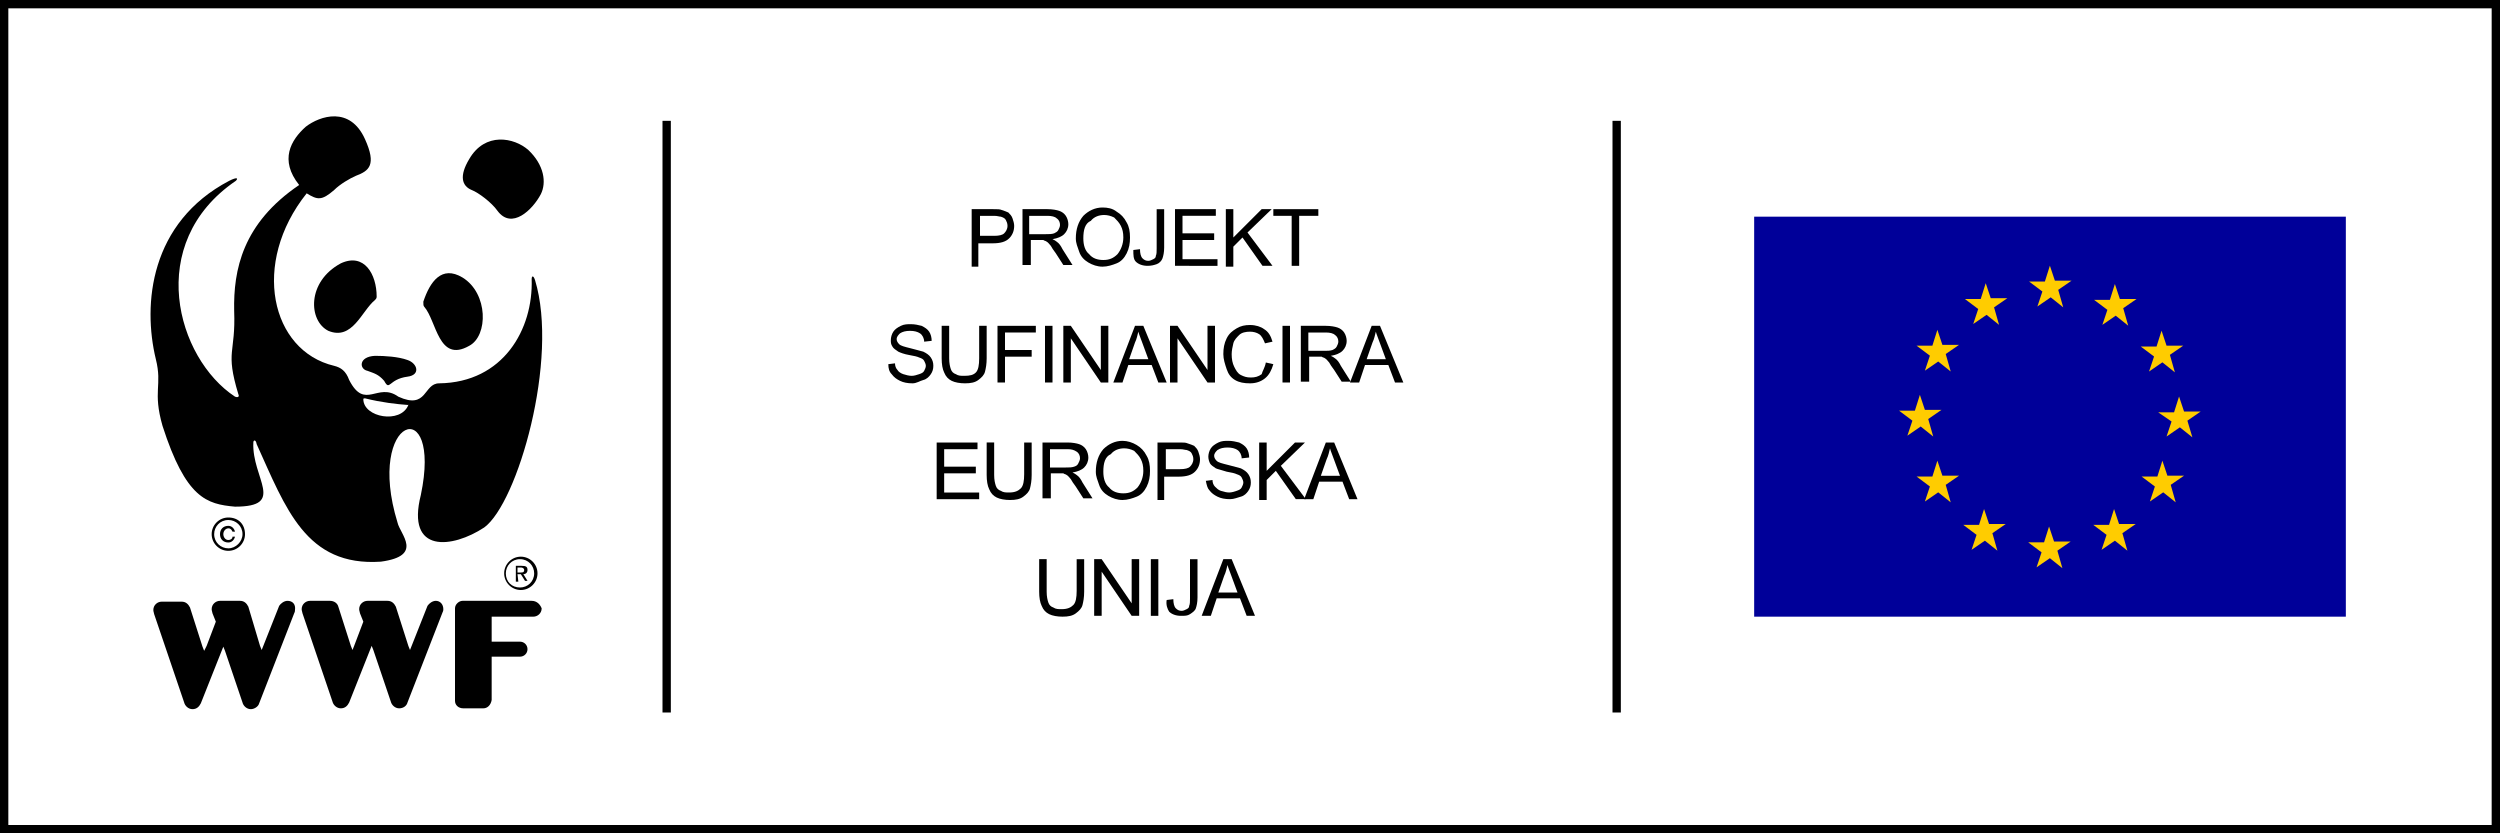 <?xml version="1.0" encoding="utf-8"?>
<!-- Generator: Adobe Illustrator 20.1.0, SVG Export Plug-In . SVG Version: 6.00 Build 0)  -->
<svg version="1.1" id="Ebene_1" xmlns="http://www.w3.org/2000/svg" xmlns:xlink="http://www.w3.org/1999/xlink" x="0px" y="0px"
	 viewBox="0 0 300 100" style="enable-background:new 0 0 300 100;" xml:space="preserve">
<rect x="0" y="0" width="300" height="100" fill="#808080" stroke="none"/>
<style type="text/css">
	.st0{fill:#FFFFFF;}
	.st1{fill:none;stroke:#000000;stroke-miterlimit:10;}
	.st2{fill:#000099;}
	.st3{fill:#FFCC00;}
</style>
<g>
	<rect x="0.5" y="0.5" class="st0" width="299" height="99"/>
	<path d="M299,1v98H1V1H299 M300,0H0v100h300V0L300,0z"/>
</g>
<g id="Logo">
	<path d="M34.5,72.1c-0.4,0-0.8,0.3-1,0.6l-1.9,4.8L31.4,78l-0.2-0.5l-1.4-4.7l0,0l0,0c-0.2-0.4-0.5-0.7-1-0.7h-2.4
		c-0.5,0-1,0.4-1,1c0,0.2,0.1,0.4,0.1,0.5l0.4,1l-1.1,2.9l-0.3,0.6l-0.2-0.5l-1.5-4.7l0,0l0,0c-0.2-0.4-0.5-0.7-1-0.7h-2.4
		c-0.5,0-1,0.4-1,1c0,0.2,0.1,0.4,0.1,0.5l3.6,10.6c0.1,0.4,0.5,0.8,1,0.8s0.8-0.3,1-0.7l2.5-6.3l0.2-0.5l0.2,0.5l2.1,6.2
		c0.1,0.4,0.5,0.8,1,0.8c0.4,0,0.9-0.3,1-0.7l4.2-10.8c0.1-0.2,0.1-0.3,0.1-0.4C35.5,72.5,35.1,72.1,34.5,72.1"/>
	<path d="M52.3,72.1c-0.4,0-0.8,0.3-1,0.6l-1.9,4.8L49.2,78L49,77.5l-1.5-4.7l0,0l0,0c-0.2-0.4-0.5-0.7-1-0.7h-2.4c-0.5,0-1,0.4-1,1
		c0,0.2,0.1,0.4,0.1,0.5l0.4,1l-1.1,2.9L42.3,78l-0.2-0.5l-1.5-4.7l0,0l0,0c-0.1-0.4-0.5-0.7-1-0.7h-2.4c-0.5,0-1,0.4-1,1
		c0,0.2,0.1,0.4,0.1,0.5l3.6,10.6c0.1,0.4,0.5,0.8,1,0.8s0.8-0.3,1-0.7l2.5-6.3l0.2-0.5l0.2,0.5l2.1,6.2c0.1,0.4,0.5,0.8,1,0.8
		s0.9-0.3,1-0.7l4.2-10.8c0.1-0.2,0.1-0.3,0.1-0.4C53.2,72.5,52.8,72.1,52.3,72.1"/>
	<path d="M63.8,72.1h-8.3c-0.4,0-0.9,0.4-0.9,0.9l0,0v2.1v9l0,0l0,0c0,0.5,0.4,0.9,1,0.9H58c0.5,0,0.9-0.4,1-1v-5.2c0,0,3.3,0,3.4,0
		c0.5,0,0.9-0.4,0.9-0.9S62.9,77,62.4,77H59v-3h5c0.5,0,1-0.4,1-1C64.8,72.5,64.4,72.1,63.8,72.1"/>
	<path d="M50.9,36.8c1.5,1.7,1.7,6.8,5.4,4.7c2.3-1.2,2.3-6.3-0.8-8.2c-2.5-1.5-3.9,0.5-4.7,2.9C50.8,36.5,50.8,36.7,50.9,36.8"/>
	<path d="M45,36c-1.6,1.3-2.7,4.9-5.6,3.7c-2.4-1.2-2.6-5.9,1.5-8.1c2.8-1.3,4.3,1.3,4.3,4C45.2,35.8,45.1,35.9,45,36"/>
	<path d="M48.9,45.2c1.6-0.2,1.2-1.6,0-2c-1.1-0.4-2.7-0.5-3.9-0.5c-2,0.1-1.9,1.6-0.9,1.8c0.8,0.3,1.3,0.4,2,1.2
		C46.8,47,46.6,45.5,48.9,45.2"/>
	<path d="M56.3,19.1c1.9-3.3,5.4-2.6,7.1-1.1c1.9,1.8,2.2,3.9,1.5,5.3c-1,1.9-3.5,4.3-5.2,2c-0.7-1-2.3-2.2-3.1-2.5
		C55.4,22.3,55.1,21.1,56.3,19.1"/>
	<path d="M64.2,33.6c-0.2-0.6-0.4-0.5-0.4-0.1c0.2,6-3.4,12.4-11.1,12.5c-1.9,0-1.4,3.2-4.9,1.6c-2.5-1.8-4,1.7-5.9-2
		c-0.4-1.1-1-1.5-1.8-1.7c-7.6-1.8-10-12.3-3.3-20.7c1.3,0.8,1.8,0.9,3.3-0.4c0.7-0.7,1.9-1.4,2.6-1.7c1.6-0.6,2.5-1.3,1.1-4.4
		c-1.8-4-5.4-2.8-7.1-1.5c-1.8,1.6-3.2,4-0.8,7c-6.8,4.6-7.9,10.2-7.8,15.1c0.2,5.2-1.1,4.7,0.5,10c0.2,0.4-0.2,0.4-0.4,0.3
		c-7-4.6-10.9-18.4,0.1-25.9c0.3-0.3,0.2-0.5-0.8,0c-9.5,5-10.4,14.8-8.8,21.4c0.8,3.2-0.4,3.8,0.8,8c2.8,8.7,5.3,9.4,8.7,9.7
		c6.2,0,2-3.4,2.2-7.7c0-0.3,0.3-0.4,0.4,0.2C34.3,61,36.7,68,45.7,67.4c5.2-0.7,2.3-3.3,2-4.7C43.8,50,53.1,47,50.5,59.4
		c-1.8,7.1,3.8,6.4,7.6,3.9C62.1,60.4,67.1,43.1,64.2,33.6 M49,48.6c-0.9,2.3-5.4,1.5-5.4-0.7c0-0.1,0.1-0.1,0.2-0.1
		C45.8,48.3,47.6,48.5,49,48.6C48.9,48.5,49,48.5,49,48.6"/>
	<path d="M29.1,64.1c0,0.9-0.8,1.7-1.7,1.7c-0.9,0-1.7-0.7-1.7-1.7c0-0.9,0.7-1.7,1.7-1.7C28.3,62.4,29.1,63.1,29.1,64.1 M27.4,62.1
		c-1.1,0-2,0.9-2,2s0.9,2,2,2s2-0.9,2-2C29.4,62.9,28.6,62.1,27.4,62.1"/>
	<path d="M27.9,64.4c0,0.3-0.3,0.4-0.5,0.4c-0.4,0-0.6-0.4-0.6-0.7c0-0.4,0.3-0.7,0.6-0.7c0.3,0,0.4,0.2,0.5,0.4h0.3
		c-0.1-0.4-0.4-0.7-0.8-0.7c-0.6,0-1,0.4-1,1s0.4,1,1,1c0.4,0,0.7-0.3,0.8-0.7L27.9,64.4L27.9,64.4z"/>
	<path d="M64.1,68.8c0,1-0.8,1.7-1.7,1.7c-1,0-1.7-0.7-1.7-1.7c0-0.9,0.7-1.7,1.7-1.7S64.1,67.9,64.1,68.8 M62.5,66.8
		c-1.1,0-2,0.9-2,2s0.9,2,2,2s2-0.9,2-2S63.6,66.8,62.5,66.8"/>
	<path d="M62.1,68.9h0.4l0.5,0.8h0.3l-0.5-0.8c0.3,0,0.5-0.2,0.5-0.5c0-0.4-0.2-0.5-0.7-0.5h-0.7v1.9h0.3L62.1,68.9 M62.1,68.7v-0.6
		h0.4c0.2,0,0.4,0.1,0.4,0.3c0,0.3-0.2,0.3-0.4,0.3L62.1,68.7L62.1,68.7z"/>
</g>
<g>
	<line class="st1" x1="80" y1="14.5" x2="80" y2="85.5"/>
</g>
<g>
	<line class="st1" x1="194" y1="14.5" x2="194" y2="85.5"/>
</g>
<g id="Flagge">
	<rect x="210.5" y="26" class="st2" width="71" height="48"/>
	<g id="stars" transform="translate(-18.714,-69.819)">
		<path id="flag_star_8_" class="st3" d="M258.4,135.9l-1.5-1.2l-1.6,1.1l0.6-1.8l-1.6-1.2h1.9l0.6-1.9l0.6,1.8h2l-1.6,1.1
			L258.4,135.9z"/>
		<path id="flag_star_9_" class="st3" d="M266.2,138l-1.5-1.2l-1.6,1.1l0.6-1.8l-1.6-1.2h1.9l0.6-1.9l0.6,1.8h2l-1.6,1.1L266.2,138z
			"/>
		<path id="flag_star_10_" class="st3" d="M274,135.9l-1.5-1.2l-1.6,1.1l0.6-1.8l-1.6-1.2h1.9l0.6-1.9l0.6,1.8h2l-1.6,1.1L274,135.9
			z"/>
		<path id="flag_star_11_" class="st3" d="M279.8,130.1l-1.5-1.2l-1.6,1.1l0.6-1.8l-1.6-1.2h1.9l0.6-1.9l0.6,1.8h2l-1.6,1.1
			L279.8,130.1z"/>
		<path id="flag_star" class="st3" d="M281.8,122.3l-1.5-1.2l-1.6,1.1l0.6-1.8l-1.6-1.1h1.9l0.6-1.9l0.6,1.8h2l-1.6,1.1L281.8,122.3
			z"/>
		<path id="flag_star_1_" class="st3" d="M279.7,114.5l-1.5-1.2l-1.6,1.1l0.6-1.8l-1.6-1.2h1.9l0.6-1.9l0.6,1.8h2l-1.6,1.1
			L279.7,114.5z"/>
		<path id="flag_star_2_" class="st3" d="M274.1,108.9l-1.5-1.2l-1.6,1.1l0.6-1.8l-1.6-1.2h1.9l0.6-1.9l0.6,1.8h2l-1.6,1.1
			L274.1,108.9z"/>
		<path id="flag_star_3_" class="st3" d="M266.3,106.7l-1.5-1.2l-1.6,1.1l0.6-1.8l-1.6-1.2h1.9l0.6-1.9l0.6,1.8h2l-1.6,1.1
			L266.3,106.7z"/>
		<path id="flag_star_4_" class="st3" d="M258.6,108.8l-1.5-1.2l-1.6,1.1l0.6-1.8l-1.6-1.2h1.9l0.6-1.9l0.6,1.8h2l-1.6,1.1
			L258.6,108.8z"/>
		<path id="flag_star_5_" class="st3" d="M252.8,114.4l-1.5-1.2l-1.6,1.1l0.6-1.8l-1.6-1.2h1.9l0.6-1.9l0.6,1.8h2l-1.6,1.1
			L252.8,114.4z"/>
		<path id="flag_star_6_" class="st3" d="M250.7,122.2l-1.5-1.2l-1.6,1.1l0.6-1.8l-1.6-1.2h1.9l0.6-1.9l0.6,1.8h2l-1.6,1.1
			L250.7,122.2z"/>
		<path id="flag_star_7_" class="st3" d="M252.8,130.1l-1.5-1.2l-1.6,1.1l0.6-1.8l-1.6-1.2h1.9l0.6-1.9l0.6,1.8h2l-1.6,1.1
			L252.8,130.1z"/>
	</g>
</g>
<g>
	<path d="M116.6,31.9v-6.8h2.6c0.5,0,0.8,0,1,0.1c0.3,0.1,0.6,0.2,0.8,0.3c0.2,0.2,0.4,0.4,0.5,0.7c0.1,0.3,0.2,0.6,0.2,0.9
		c0,0.6-0.2,1.1-0.6,1.5s-1,0.6-2,0.6h-1.7v2.8H116.6z M117.5,28.3h1.8c0.6,0,1-0.1,1.2-0.3c0.2-0.2,0.4-0.5,0.4-0.9
		c0-0.3-0.1-0.5-0.2-0.7c-0.1-0.2-0.3-0.3-0.6-0.4c-0.2,0-0.4-0.1-0.8-0.1h-1.7V28.3z"/>
	<path d="M122.7,31.9v-6.8h3c0.6,0,1.1,0.1,1.4,0.2c0.3,0.1,0.6,0.3,0.8,0.6c0.2,0.3,0.3,0.7,0.3,1c0,0.5-0.2,0.9-0.5,1.2
		c-0.3,0.3-0.8,0.5-1.4,0.6c0.2,0.1,0.4,0.2,0.5,0.3c0.3,0.2,0.5,0.5,0.7,0.9l1.2,1.9h-1.1l-0.9-1.4c-0.3-0.4-0.5-0.7-0.6-0.9
		c-0.2-0.2-0.3-0.4-0.5-0.5c-0.1-0.1-0.3-0.1-0.4-0.2c-0.1,0-0.3,0-0.5,0h-1v3H122.7z M123.6,28.1h1.9c0.4,0,0.7,0,1-0.1
		c0.2-0.1,0.4-0.2,0.5-0.4c0.1-0.2,0.2-0.4,0.2-0.6c0-0.3-0.1-0.6-0.4-0.8c-0.2-0.2-0.6-0.3-1.1-0.3h-2.2V28.1z"/>
	<path d="M129.1,28.6c0-1.1,0.3-2,0.9-2.7c0.6-0.6,1.4-1,2.3-1c0.6,0,1.2,0.1,1.7,0.5c0.5,0.3,0.9,0.7,1.2,1.3
		c0.3,0.5,0.4,1.1,0.4,1.8c0,0.7-0.1,1.3-0.4,1.9s-0.7,1-1.2,1.2s-1.1,0.4-1.7,0.4c-0.6,0-1.2-0.2-1.7-0.5c-0.5-0.3-0.9-0.7-1.1-1.3
		S129.1,29.2,129.1,28.6z M130,28.6c0,0.8,0.2,1.5,0.7,1.9c0.4,0.5,1,0.7,1.7,0.7c0.7,0,1.2-0.2,1.7-0.7c0.4-0.5,0.7-1.2,0.7-2
		c0-0.6-0.1-1-0.3-1.4c-0.2-0.4-0.5-0.7-0.8-1c-0.4-0.2-0.8-0.3-1.2-0.3c-0.6,0-1.2,0.2-1.6,0.7C130.2,26.8,130,27.6,130,28.6z"/>
	<path d="M136,30l0.8-0.1c0,0.5,0.1,0.9,0.3,1.1c0.2,0.2,0.4,0.3,0.7,0.3c0.2,0,0.4-0.1,0.6-0.2s0.3-0.2,0.3-0.4
		c0.1-0.2,0.1-0.5,0.1-0.9v-4.7h0.9v4.6c0,0.6-0.1,1-0.2,1.3c-0.1,0.3-0.4,0.6-0.7,0.7s-0.6,0.2-1.1,0.2c-0.6,0-1.1-0.2-1.4-0.5
		S136,30.6,136,30z"/>
	<path d="M141,31.9v-6.8h4.9v0.8h-4V28h3.8v0.8h-3.8v2.3h4.2v0.8H141z"/>
	<path d="M147.1,31.9v-6.8h0.9v3.4l3.4-3.4h1.2l-2.9,2.8l3,4h-1.2l-2.4-3.4l-1.1,1.1v2.4H147.1z"/>
	<path d="M155,31.9v-6h-2.2v-0.8h5.4v0.8h-2.3v6H155z"/>
	<path d="M106.6,43.7l0.8-0.1c0,0.3,0.1,0.6,0.3,0.8c0.1,0.2,0.4,0.4,0.7,0.5c0.3,0.1,0.7,0.2,1,0.2c0.3,0,0.6-0.1,0.9-0.2
		s0.5-0.2,0.6-0.4c0.1-0.2,0.2-0.4,0.2-0.6c0-0.2-0.1-0.4-0.2-0.6c-0.1-0.2-0.3-0.3-0.6-0.4c-0.2-0.1-0.6-0.2-1.2-0.3
		c-0.6-0.1-1.1-0.3-1.3-0.4c-0.3-0.2-0.6-0.4-0.7-0.6c-0.2-0.3-0.2-0.5-0.2-0.8c0-0.3,0.1-0.7,0.3-1c0.2-0.3,0.5-0.5,0.9-0.7
		c0.4-0.2,0.8-0.2,1.2-0.2c0.5,0,0.9,0.1,1.3,0.2c0.4,0.2,0.7,0.4,0.9,0.7c0.2,0.3,0.3,0.7,0.3,1.1l-0.9,0.1c0-0.4-0.2-0.8-0.5-1
		c-0.3-0.2-0.7-0.3-1.2-0.3c-0.5,0-0.9,0.1-1.2,0.3c-0.2,0.2-0.4,0.4-0.4,0.7c0,0.2,0.1,0.4,0.3,0.6c0.2,0.2,0.6,0.3,1.4,0.5
		c0.7,0.2,1.2,0.3,1.5,0.4c0.4,0.2,0.7,0.4,0.9,0.7c0.2,0.3,0.3,0.6,0.3,1c0,0.4-0.1,0.7-0.3,1c-0.2,0.3-0.5,0.6-0.9,0.7
		S110,46,109.5,46c-0.6,0-1.1-0.1-1.5-0.3c-0.4-0.2-0.7-0.4-1-0.8C106.7,44.6,106.6,44.2,106.6,43.7z"/>
	<path d="M117.5,39.1h0.9V43c0,0.7-0.1,1.2-0.2,1.6s-0.4,0.7-0.8,1c-0.4,0.3-0.9,0.4-1.6,0.4c-0.6,0-1.2-0.1-1.6-0.3s-0.7-0.5-0.9-1
		c-0.2-0.4-0.3-1-0.3-1.7v-3.9h0.9V43c0,0.6,0.1,1,0.2,1.3c0.1,0.3,0.3,0.5,0.6,0.6c0.3,0.2,0.6,0.2,1,0.2c0.7,0,1.1-0.1,1.4-0.4
		c0.3-0.3,0.4-0.9,0.4-1.7V39.1z"/>
	<path d="M119.7,45.9v-6.8h4.6v0.8h-3.7V42h3.2v0.8h-3.2v3.1H119.7z"/>
	<path d="M125.4,45.9v-6.8h0.9v6.8H125.4z"/>
	<path d="M127.6,45.9v-6.8h0.9l3.6,5.3v-5.3h0.9v6.8h-0.9l-3.6-5.3v5.3H127.6z"/>
	<path d="M133.6,45.9l2.6-6.8h1l2.8,6.8h-1l-0.8-2.1h-2.8l-0.7,2.1H133.6z M135.5,43.1h2.3l-0.7-1.9c-0.2-0.6-0.4-1-0.5-1.4
		c-0.1,0.4-0.2,0.9-0.4,1.3L135.5,43.1z"/>
	<path d="M140.4,45.9v-6.8h0.9l3.6,5.3v-5.3h0.9v6.8h-0.9l-3.6-5.3v5.3H140.4z"/>
	<path d="M151.9,43.5l0.9,0.2c-0.2,0.7-0.5,1.3-1,1.7c-0.5,0.4-1.1,0.6-1.8,0.6c-0.7,0-1.3-0.1-1.8-0.4c-0.5-0.3-0.8-0.7-1-1.3
		c-0.2-0.6-0.4-1.2-0.4-1.8c0-0.7,0.1-1.3,0.4-1.9s0.7-0.9,1.2-1.2c0.5-0.3,1-0.4,1.6-0.4c0.7,0,1.3,0.2,1.7,0.5
		c0.5,0.3,0.8,0.8,1,1.5l-0.9,0.2c-0.2-0.5-0.4-0.9-0.7-1.1s-0.7-0.3-1.1-0.3c-0.5,0-1,0.1-1.3,0.4s-0.6,0.6-0.7,1
		c-0.1,0.4-0.2,0.9-0.2,1.3c0,0.6,0.1,1.1,0.3,1.5c0.2,0.4,0.4,0.8,0.8,1s0.7,0.3,1.2,0.3c0.5,0,0.9-0.1,1.3-0.4
		C151.5,44.5,151.8,44.1,151.9,43.5z"/>
	<path d="M153.9,45.9v-6.8h0.9v6.8H153.9z"/>
	<path d="M156.1,45.9v-6.8h3c0.6,0,1.1,0.1,1.4,0.2c0.3,0.1,0.6,0.3,0.8,0.6c0.2,0.3,0.3,0.7,0.3,1c0,0.5-0.2,0.9-0.5,1.2
		c-0.3,0.3-0.8,0.5-1.4,0.6c0.2,0.1,0.4,0.2,0.5,0.3c0.3,0.2,0.5,0.5,0.7,0.9l1.2,1.9H161l-0.9-1.4c-0.3-0.4-0.5-0.7-0.6-0.9
		c-0.2-0.2-0.3-0.4-0.5-0.5c-0.1-0.1-0.3-0.1-0.4-0.2c-0.1,0-0.3,0-0.5,0h-1v3H156.1z M157,42.1h1.9c0.4,0,0.7,0,1-0.1
		c0.2-0.1,0.4-0.2,0.5-0.4c0.1-0.2,0.2-0.4,0.2-0.6c0-0.3-0.1-0.6-0.4-0.8c-0.2-0.2-0.6-0.3-1.1-0.3H157V42.1z"/>
	<path d="M162,45.9l2.6-6.8h1l2.8,6.8h-1l-0.8-2.1h-2.8l-0.7,2.1H162z M164,43.1h2.3l-0.7-1.9c-0.2-0.6-0.4-1-0.5-1.4
		c-0.1,0.4-0.2,0.9-0.4,1.3L164,43.1z"/>
	<path d="M112.4,59.9v-6.8h4.9v0.8h-4V56h3.8v0.8h-3.8v2.3h4.2v0.8H112.4z"/>
	<path d="M122.9,53.1h0.9V57c0,0.7-0.1,1.2-0.2,1.6s-0.4,0.7-0.8,1c-0.4,0.3-0.9,0.4-1.6,0.4c-0.6,0-1.2-0.1-1.6-0.3
		c-0.4-0.2-0.7-0.5-0.9-1c-0.2-0.4-0.3-1-0.3-1.7v-3.9h0.9V57c0,0.6,0.1,1,0.2,1.3c0.1,0.3,0.3,0.5,0.6,0.6c0.3,0.2,0.6,0.2,1,0.2
		c0.7,0,1.1-0.2,1.4-0.5c0.3-0.3,0.4-0.9,0.4-1.7V53.1z"/>
	<path d="M125.1,59.9v-6.8h3c0.6,0,1.1,0.1,1.4,0.2s0.6,0.3,0.8,0.6c0.2,0.3,0.3,0.7,0.3,1c0,0.5-0.2,0.9-0.5,1.2s-0.8,0.5-1.4,0.6
		c0.2,0.1,0.4,0.2,0.5,0.3c0.3,0.2,0.5,0.5,0.7,0.9l1.2,1.9H130l-0.9-1.4c-0.3-0.4-0.5-0.7-0.6-0.9c-0.2-0.2-0.3-0.4-0.5-0.5
		c-0.1-0.1-0.3-0.1-0.4-0.2c-0.1,0-0.3,0-0.5,0h-1v3H125.1z M126,56.1h1.9c0.4,0,0.7,0,1-0.1s0.4-0.2,0.5-0.4
		c0.1-0.2,0.2-0.4,0.2-0.6c0-0.3-0.1-0.6-0.4-0.8s-0.6-0.3-1.1-0.3H126V56.1z"/>
	<path d="M131.5,56.6c0-1.1,0.3-2,0.9-2.7c0.6-0.6,1.4-1,2.3-1c0.6,0,1.2,0.2,1.7,0.5c0.5,0.3,0.9,0.7,1.2,1.3
		c0.3,0.5,0.4,1.1,0.4,1.8c0,0.7-0.1,1.3-0.4,1.9s-0.7,1-1.2,1.2s-1.1,0.4-1.7,0.4c-0.6,0-1.2-0.2-1.7-0.5c-0.5-0.3-0.9-0.7-1.1-1.3
		S131.5,57.2,131.5,56.6z M132.4,56.6c0,0.8,0.2,1.5,0.7,1.9c0.4,0.5,1,0.7,1.7,0.7c0.7,0,1.2-0.2,1.7-0.7c0.4-0.5,0.7-1.2,0.7-2
		c0-0.6-0.1-1-0.3-1.4c-0.2-0.4-0.5-0.7-0.8-1c-0.4-0.2-0.8-0.3-1.2-0.3c-0.6,0-1.2,0.2-1.6,0.7C132.6,54.8,132.4,55.6,132.4,56.6z"
		/>
	<path d="M138.9,59.9v-6.8h2.6c0.5,0,0.8,0,1,0.1c0.3,0.1,0.6,0.2,0.8,0.3c0.2,0.2,0.4,0.4,0.5,0.7c0.1,0.3,0.2,0.6,0.2,0.9
		c0,0.6-0.2,1.1-0.6,1.5s-1,0.6-2,0.6h-1.7v2.8H138.9z M139.8,56.3h1.8c0.6,0,1-0.1,1.2-0.3c0.2-0.2,0.4-0.5,0.4-0.9
		c0-0.3-0.1-0.5-0.2-0.7c-0.1-0.2-0.3-0.3-0.6-0.4c-0.2,0-0.4-0.1-0.8-0.1h-1.7V56.3z"/>
	<path d="M144.7,57.7l0.8-0.1c0,0.3,0.1,0.6,0.3,0.8s0.4,0.4,0.7,0.5c0.3,0.1,0.7,0.2,1,0.2c0.3,0,0.6-0.1,0.9-0.2
		c0.3-0.1,0.5-0.2,0.6-0.4c0.1-0.2,0.2-0.4,0.2-0.6c0-0.2-0.1-0.4-0.2-0.6s-0.3-0.3-0.6-0.4c-0.2-0.1-0.6-0.2-1.2-0.3
		c-0.6-0.2-1.1-0.3-1.3-0.4c-0.3-0.2-0.6-0.4-0.7-0.6s-0.2-0.5-0.2-0.8c0-0.3,0.1-0.7,0.3-1c0.2-0.3,0.5-0.5,0.9-0.7
		c0.4-0.2,0.8-0.2,1.2-0.2c0.5,0,0.9,0.1,1.3,0.2c0.4,0.2,0.7,0.4,0.9,0.7c0.2,0.3,0.3,0.7,0.3,1.1l-0.9,0.1c0-0.4-0.2-0.8-0.5-1
		s-0.7-0.3-1.2-0.3c-0.5,0-0.9,0.1-1.2,0.3c-0.2,0.2-0.4,0.4-0.4,0.7c0,0.2,0.1,0.4,0.3,0.6c0.2,0.2,0.6,0.3,1.4,0.5
		c0.7,0.2,1.2,0.3,1.5,0.4c0.4,0.2,0.7,0.4,0.9,0.7c0.2,0.3,0.3,0.6,0.3,1c0,0.4-0.1,0.7-0.3,1s-0.5,0.6-0.9,0.7s-0.8,0.3-1.3,0.3
		c-0.6,0-1.1-0.1-1.5-0.3c-0.4-0.2-0.7-0.4-1-0.8C144.9,58.6,144.8,58.2,144.7,57.7z"/>
	<path d="M151.1,59.9v-6.8h0.9v3.4l3.4-3.4h1.2l-2.9,2.8l3,4h-1.2l-2.4-3.4l-1.1,1.1v2.4H151.1z"/>
	<path d="M156.5,59.9l2.6-6.8h1l2.8,6.8h-1l-0.8-2.1h-2.8l-0.7,2.1H156.5z M158.5,57.1h2.3l-0.7-1.9c-0.2-0.6-0.4-1-0.5-1.4
		c-0.1,0.4-0.2,0.9-0.4,1.3L158.5,57.1z"/>
	<path d="M129.2,67.1h0.9V71c0,0.7-0.1,1.2-0.2,1.6s-0.4,0.7-0.8,1c-0.4,0.3-0.9,0.4-1.6,0.4c-0.6,0-1.2-0.1-1.6-0.3
		c-0.4-0.2-0.7-0.5-0.9-1c-0.2-0.4-0.3-1-0.3-1.7v-3.9h0.9V71c0,0.6,0.1,1,0.2,1.3c0.1,0.3,0.3,0.5,0.6,0.6c0.3,0.2,0.6,0.2,1,0.2
		c0.7,0,1.1-0.2,1.4-0.5c0.3-0.3,0.4-0.9,0.4-1.7V67.1z"/>
	<path d="M131.3,73.9v-6.8h0.9l3.6,5.3v-5.3h0.9v6.8h-0.9l-3.6-5.3v5.3H131.3z"/>
	<path d="M138.1,73.9v-6.8h0.9v6.8H138.1z"/>
	<path d="M140,72l0.8-0.1c0,0.5,0.1,0.9,0.3,1.1c0.2,0.2,0.4,0.3,0.7,0.3c0.2,0,0.4-0.1,0.6-0.2s0.3-0.2,0.3-0.4
		c0.1-0.2,0.1-0.5,0.1-0.9v-4.7h0.9v4.6c0,0.6-0.1,1-0.2,1.3c-0.1,0.3-0.4,0.5-0.7,0.7s-0.6,0.2-1.1,0.2c-0.6,0-1.1-0.2-1.4-0.5
		C140.1,73.1,139.9,72.6,140,72z"/>
	<path d="M144.2,73.9l2.6-6.8h1l2.8,6.8h-1l-0.8-2.1h-2.8l-0.7,2.1H144.2z M146.2,71.1h2.3l-0.7-1.9c-0.2-0.6-0.4-1-0.5-1.4
		c-0.1,0.4-0.2,0.9-0.4,1.3L146.2,71.1z"/>
</g>
</svg>
